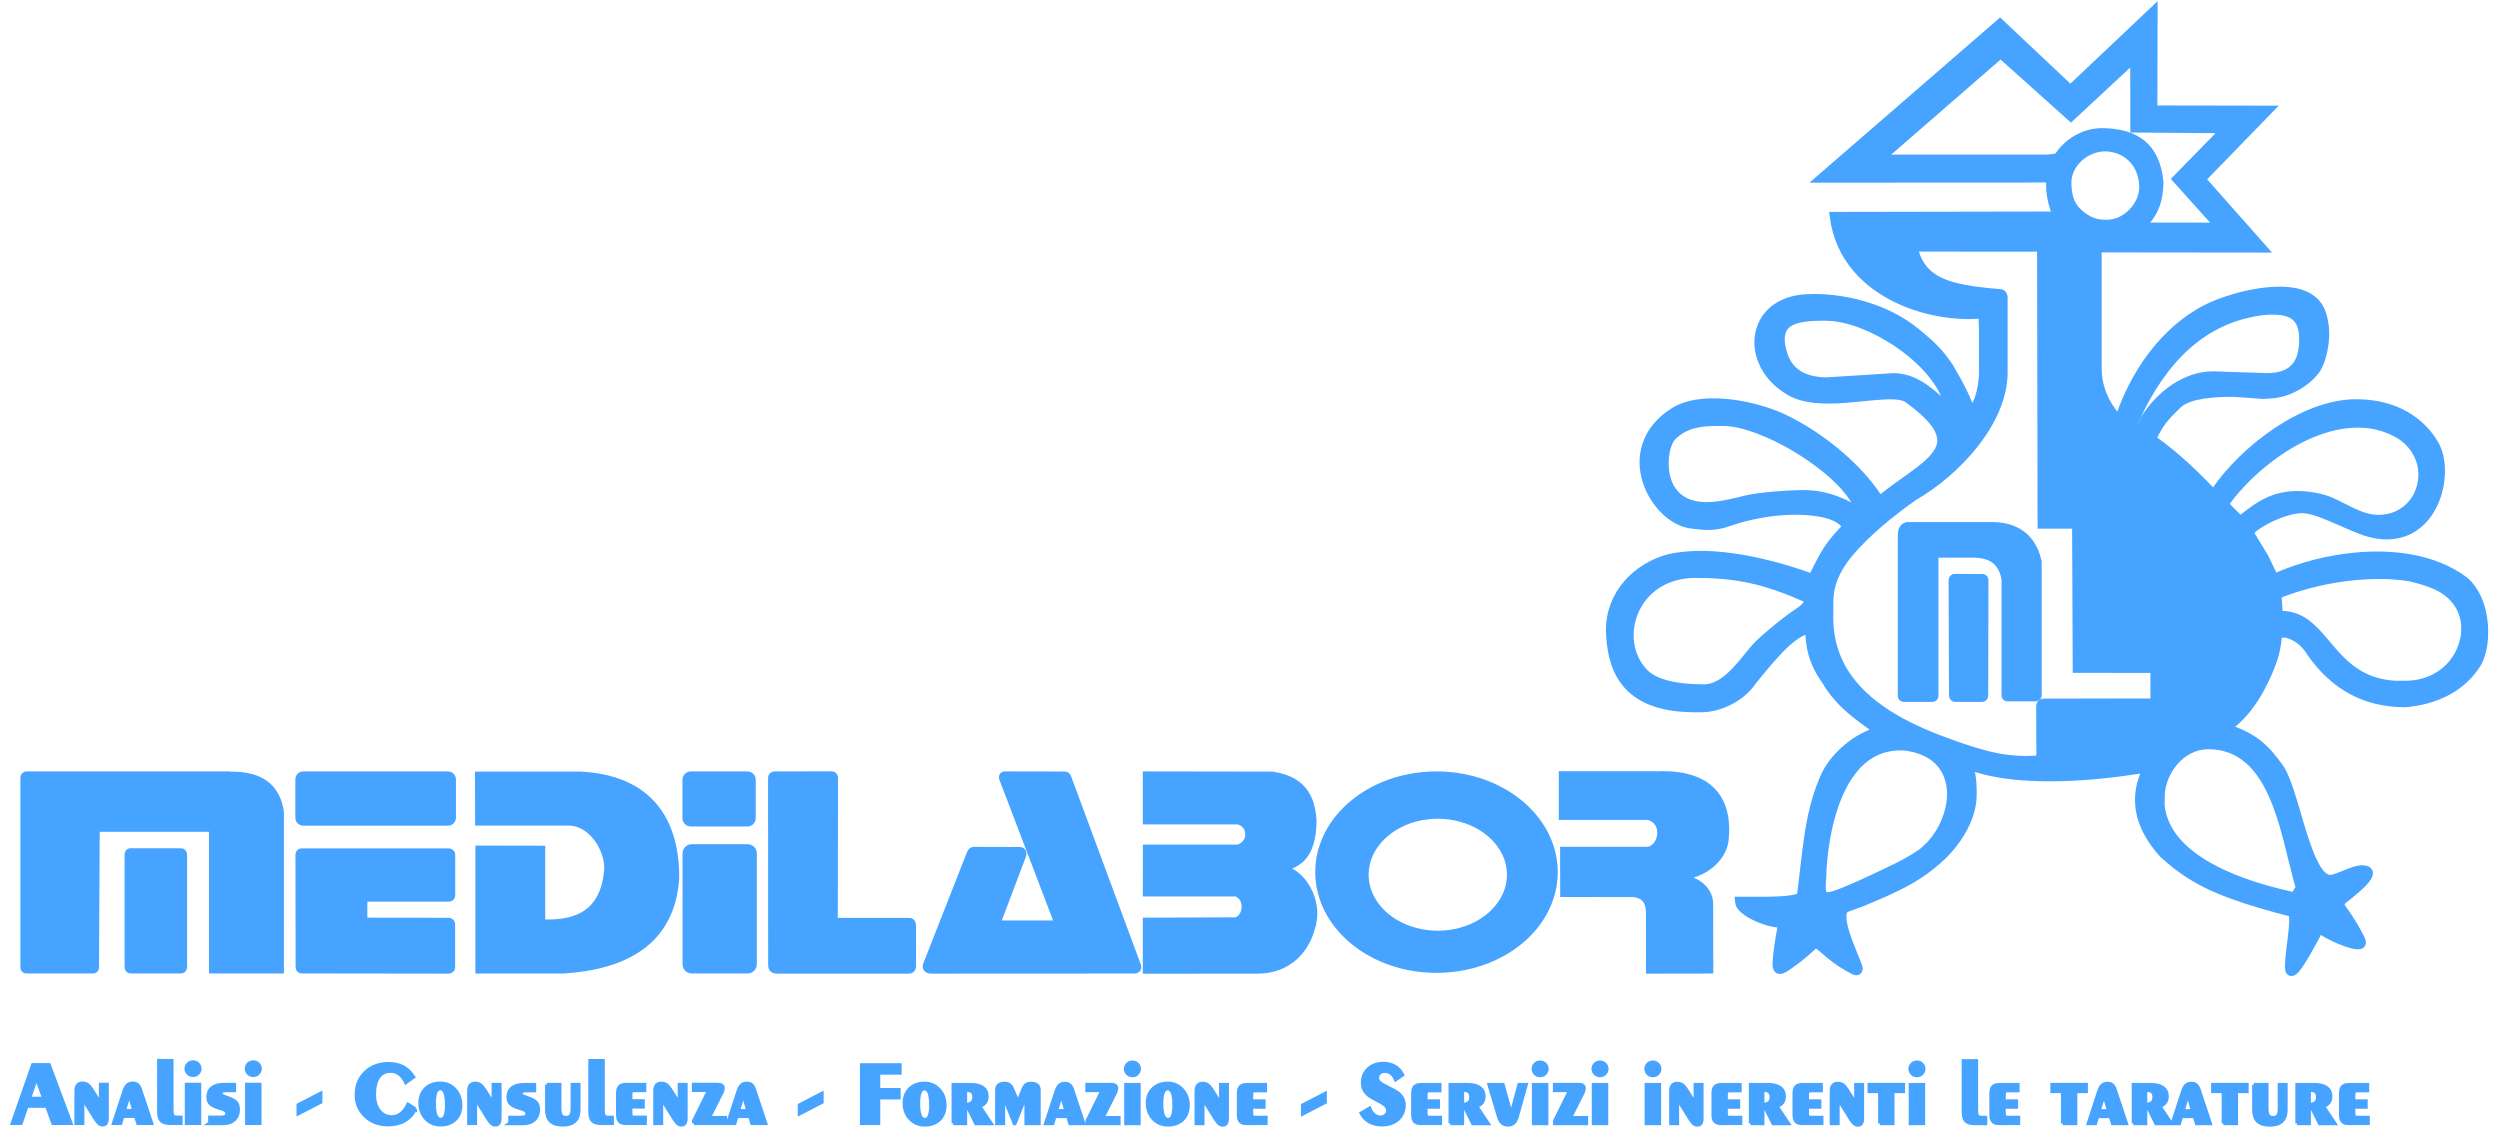<svg width="199" height="90" viewBox="0 0 199 90" fill="none" xmlns="http://www.w3.org/2000/svg">
<path fill-rule="evenodd" clip-rule="evenodd" d="M29.097 71.62C29.097 72.141 29.097 72.663 29.097 73.192C31.24 73.192 33.383 73.2 35.534 73.2C35.691 73.2 35.857 73.185 35.983 73.311C36.109 73.438 36.085 73.604 36.085 73.762C36.085 74.773 36.085 75.777 36.085 76.789C36.085 76.955 36.109 77.121 35.983 77.248C35.857 77.374 35.691 77.358 35.526 77.358C31.744 77.35 27.954 77.35 24.173 77.343C24.031 77.343 23.897 77.358 23.787 77.256C23.669 77.145 23.676 77.01 23.676 76.868C23.669 73.975 23.669 71.082 23.661 68.189C23.661 68.039 23.645 67.896 23.763 67.778C23.881 67.659 24.023 67.675 24.173 67.675C27.939 67.675 31.705 67.675 35.471 67.675C35.502 67.675 35.534 67.675 35.558 67.675C35.715 67.675 35.865 67.659 35.991 67.786C36.109 67.912 36.093 68.062 36.093 68.22V71.058C36.093 71.216 36.117 71.382 35.999 71.509C35.881 71.643 35.715 71.627 35.55 71.627C33.399 71.627 31.248 71.627 29.097 71.627V71.62Z" fill="#46A3FF" stroke="#46A3FF" stroke-width="0.288"/>
<path fill-rule="evenodd" clip-rule="evenodd" d="M23.944 68.181C23.952 71.074 23.952 73.967 23.96 76.86C23.96 77.09 23.952 77.058 24.181 77.058C27.962 77.066 31.752 77.066 35.534 77.074C35.849 77.074 35.81 77.098 35.81 76.789C35.81 75.778 35.81 74.774 35.81 73.762C35.81 73.461 35.841 73.485 35.542 73.485C33.391 73.485 31.248 73.477 29.097 73.477C28.813 73.477 28.821 73.517 28.821 73.24C28.821 72.679 28.821 72.118 28.821 71.548C28.821 71.296 28.821 71.343 29.066 71.343C31.224 71.343 33.391 71.343 35.55 71.343C35.857 71.343 35.81 71.351 35.81 71.05V68.213C35.81 67.928 35.841 67.952 35.558 67.952C35.526 67.952 35.495 67.952 35.471 67.952C31.705 67.952 27.939 67.952 24.173 67.952C23.921 67.952 23.936 67.928 23.936 68.181H23.944Z" fill="#46A3FF" stroke="#46A3FF" stroke-width="0.288"/>
<path fill-rule="evenodd" clip-rule="evenodd" d="M43.247 73.327C44.532 73.382 45.958 73.208 46.942 72.323C47.738 71.612 48.077 70.592 48.203 69.556V69.549V69.541C48.345 68.726 48.069 67.802 47.644 67.114C47.124 66.26 46.273 65.564 45.233 65.572H37.961L37.953 61.565H38.236C40.892 61.565 43.547 61.565 46.202 61.565H46.21H46.218C51.323 61.818 53.939 64.774 53.923 69.888V69.896V69.904C53.569 75.185 49.621 77.058 44.799 77.35H44.791H37.984V67.454H38.268C39.836 67.454 41.404 67.462 42.971 67.462H43.255V67.746C43.255 69.604 43.255 71.462 43.255 73.319L43.247 73.327Z" fill="#46A3FF" stroke="#46A3FF" stroke-width="0.288"/>
<path fill-rule="evenodd" clip-rule="evenodd" d="M38.268 67.738C39.836 67.738 41.404 67.746 42.971 67.746C42.971 69.691 42.971 71.643 42.971 73.588C46.194 73.809 48.124 72.576 48.487 69.588C48.786 67.817 47.352 65.28 45.241 65.28H38.252L38.244 61.834C40.899 61.834 43.554 61.834 46.21 61.834C50.787 62.063 53.663 64.529 53.647 69.88C53.348 74.323 50.393 76.718 44.784 77.066H38.268V67.73V67.738Z" fill="#46A3FF" stroke="#46A3FF" stroke-width="0.288"/>
<path fill-rule="evenodd" clip-rule="evenodd" d="M66.545 73.208C66.561 73.208 66.569 73.208 66.584 73.208C68.412 73.208 70.248 73.208 72.076 73.208C72.265 73.208 72.478 73.169 72.627 73.295C72.785 73.43 72.769 73.643 72.769 73.833C72.769 74.789 72.769 75.746 72.769 76.702C72.769 76.892 72.793 77.113 72.635 77.256C72.486 77.39 72.257 77.358 72.068 77.358C68.672 77.358 65.276 77.358 61.889 77.358C61.723 77.358 61.566 77.343 61.439 77.224C61.321 77.113 61.29 76.971 61.29 76.813C61.29 71.896 61.29 66.987 61.282 62.071C61.282 61.92 61.266 61.77 61.392 61.652C61.51 61.533 61.66 61.549 61.81 61.549C63.212 61.549 64.615 61.541 66.017 61.541C66.167 61.541 66.316 61.517 66.442 61.628C66.569 61.739 66.561 61.897 66.561 62.047C66.561 65.754 66.553 69.462 66.545 73.169C66.545 73.177 66.545 73.193 66.545 73.201V73.208Z" fill="#46A3FF" stroke="#46A3FF" stroke-width="0.288"/>
<path fill-rule="evenodd" clip-rule="evenodd" d="M61.558 62.071C61.558 67.011 61.558 71.873 61.566 76.813C61.566 77.042 61.66 77.074 61.889 77.074C65.316 77.074 68.641 77.074 72.068 77.074C72.501 77.074 72.485 77.137 72.485 76.702C72.485 75.746 72.485 74.789 72.485 73.833C72.485 73.414 72.485 73.493 72.068 73.493C70.24 73.493 68.404 73.493 66.576 73.493C66.23 73.493 66.261 73.532 66.261 73.177C66.269 69.469 66.269 65.762 66.277 62.055C66.277 61.786 66.285 61.825 66.017 61.825C64.615 61.825 63.212 61.833 61.81 61.833C61.542 61.841 61.566 61.81 61.566 62.071H61.558Z" fill="#46A3FF" stroke="#46A3FF" stroke-width="0.288"/>
<path fill-rule="evenodd" clip-rule="evenodd" d="M79.537 73.414H79.545C80.987 73.414 82.421 73.414 83.862 73.414C83.918 73.414 83.981 73.414 84.036 73.414C82.61 69.667 81.176 65.928 79.75 62.181C79.687 62.015 79.6 61.849 79.718 61.683C79.836 61.517 80.025 61.549 80.199 61.549C81.656 61.549 83.114 61.557 84.572 61.557C84.706 61.557 84.832 61.541 84.95 61.612C85.076 61.691 85.115 61.81 85.162 61.944C86.975 66.837 88.787 71.73 90.599 76.623C90.67 76.805 90.764 77.01 90.638 77.192C90.496 77.39 90.221 77.35 90.008 77.35C84.769 77.35 79.521 77.358 74.282 77.358C74.061 77.358 73.77 77.358 73.644 77.137C73.557 76.995 73.588 76.844 73.644 76.694C73.691 76.56 73.754 76.433 73.801 76.299C74.896 73.517 75.984 70.742 77.079 67.96C77.134 67.817 77.197 67.675 77.347 67.596C77.481 67.525 77.638 67.556 77.78 67.556C78.804 67.556 79.821 67.556 80.845 67.564C81.058 67.564 81.318 67.517 81.475 67.699C81.601 67.849 81.57 68.031 81.507 68.197C80.853 69.92 80.207 71.643 79.553 73.366C79.545 73.382 79.545 73.398 79.537 73.406V73.414Z" fill="#46A3FF" stroke="#46A3FF" stroke-width="0.288"/>
<path fill-rule="evenodd" clip-rule="evenodd" d="M80.853 67.841C79.829 67.841 78.812 67.841 77.788 67.833C77.481 67.833 77.457 67.778 77.347 68.062C76.251 70.845 75.164 73.62 74.069 76.402C73.841 76.979 73.715 77.074 74.29 77.074C79.529 77.074 84.776 77.066 90.016 77.066C90.465 77.066 90.496 77.098 90.347 76.718C88.534 71.825 86.722 66.932 84.902 62.039C84.816 61.802 84.824 61.834 84.572 61.834C83.114 61.834 81.656 61.826 80.191 61.826C79.884 61.826 79.891 61.778 80.002 62.071C81.436 65.817 82.862 69.572 84.296 73.319C84.311 73.359 84.327 73.39 84.335 73.43C84.453 73.746 84.438 73.691 84.107 73.691C84.02 73.691 83.933 73.691 83.855 73.691C82.413 73.691 80.979 73.691 79.537 73.691C79.049 73.691 79.112 73.722 79.285 73.264C79.939 71.541 80.585 69.817 81.239 68.094C81.349 67.778 81.207 67.841 80.845 67.841H80.853Z" fill="#46A3FF" stroke="#46A3FF" stroke-width="0.288"/>
<path fill-rule="evenodd" clip-rule="evenodd" d="M104.647 73.359C104.237 75.722 102.559 77.35 100.132 77.358C97.217 77.358 94.31 77.366 91.395 77.366H91.111V73.192L98.383 73.161C99.147 72.876 99.202 71.525 98.383 71.216C96.051 71.216 93.727 71.216 91.395 71.216H91.111L91.119 67.375H98.549C98.808 67.28 99.029 67.114 99.155 66.869C99.273 66.647 99.297 66.386 99.234 66.141C99.139 65.794 98.871 65.564 98.525 65.478C96.145 65.478 93.766 65.478 91.395 65.478H91.111V61.549L101.275 61.565H101.298C101.976 61.675 102.653 61.865 103.228 62.268C104.268 62.995 104.599 64.173 104.655 65.383V65.391V65.398C104.623 67.035 104.198 68.695 102.456 69.098C102.772 69.232 103.071 69.414 103.331 69.635C103.772 70.015 104.119 70.505 104.355 71.042C104.67 71.762 104.796 72.592 104.655 73.374L104.647 73.359Z" fill="#46A3FF" stroke="#46A3FF" stroke-width="0.288"/>
<path fill-rule="evenodd" clip-rule="evenodd" d="M91.394 73.469V77.082C94.31 77.082 97.217 77.074 100.132 77.074C102.33 77.066 103.969 75.643 104.371 73.303C104.647 71.762 103.819 69.912 102.283 69.311C102.118 69.272 101.96 68.956 102.236 68.829C103.741 68.56 104.332 67.303 104.363 65.367C104.253 62.845 102.921 62.086 101.251 61.818L91.394 61.802V65.169C93.947 65.169 96.004 65.169 98.556 65.169C99.833 65.438 99.912 67.216 98.596 67.628H91.402L91.394 70.908C93.742 70.908 96.082 70.908 98.43 70.908C99.581 71.287 99.486 73.082 98.43 73.422L91.394 73.453V73.469Z" fill="#46A3FF" stroke="#46A3FF" stroke-width="0.288"/>
<path fill-rule="evenodd" clip-rule="evenodd" d="M156.954 32.428C157.23 32.064 157.395 31.526 157.482 31.155C157.592 30.673 157.671 30.127 157.671 29.629V26.294L157.639 25.329L157.537 25.226C156.521 25.298 155.473 25.234 154.472 25.06C153.345 24.871 152.227 24.539 151.179 24.064C148.342 22.776 146.231 20.515 145.805 17.33L145.766 17.013L163.454 16.982C163.162 16.183 162.973 15.345 163.021 14.492C163.021 14.468 163.021 14.428 163.021 14.397C162.847 14.365 162.375 14.381 162.256 14.381C161.39 14.389 160.523 14.397 159.648 14.389L144.419 14.397L159.207 1.583L164.801 6.856L171.601 0.429L171.585 8.539L181.047 8.555L175.493 14.27L180.535 19.962L167.149 19.946V21.069V29.282C167.149 30.728 167.669 31.985 168.591 33.044C169.284 31.052 170.308 29.155 171.672 27.55C172.893 26.104 174.421 24.855 176.17 24.12C176.69 23.89 177.258 23.709 177.801 23.543C178.502 23.337 179.219 23.179 179.944 23.076C181.323 22.879 183.261 22.823 184.348 23.859C184.561 24.064 184.735 24.302 184.861 24.562C185.255 25.44 185.325 26.444 185.207 27.384C185.128 28.017 184.924 28.87 184.585 29.416V29.424V29.432C183.734 30.665 182.072 31.574 180.567 31.582L180.133 31.613L177.904 31.448H177.502C176.415 31.448 174.272 31.542 173.468 32.341C173.184 32.625 172.893 32.902 172.625 33.194C172.152 33.716 171.829 34.254 171.538 34.878C172.436 35.526 173.287 36.222 174.106 36.973C174.823 37.629 175.508 38.317 176.178 39.012V39.02C178.51 35.59 183.34 31.922 187.539 31.922C188.958 31.922 190.36 32.206 191.597 32.926C192.566 33.487 193.37 34.277 193.937 35.242C194.685 36.507 194.575 38.356 194.087 39.692C193.819 40.419 193.417 41.099 192.865 41.637C191.684 42.791 190.147 43.012 188.587 42.601C188.201 42.498 187.815 42.348 187.445 42.198C187.035 42.032 186.633 41.85 186.232 41.676C185.735 41.455 185.239 41.242 184.727 41.052C184.333 40.91 183.884 40.759 183.466 40.712C182.757 40.633 181.693 40.996 181.047 41.281C180.472 41.534 179.739 41.929 179.267 42.396L180.433 44.316L181.118 45.763C183.088 44.901 185.278 44.34 187.405 44.135C190.423 43.842 193.787 44.214 196.285 46.079L196.293 46.087L196.301 46.095C197.191 46.846 197.656 48.04 197.829 49.162C198.026 50.395 197.932 52.15 197.152 53.186C195.844 55.075 193.677 55.976 191.447 56.15H191.439H191.432C188.193 56.15 185.719 54.751 183.852 52.134L183.844 52.126V52.118C183.379 51.375 182.836 50.854 181.969 50.617C181.859 50.609 181.607 50.601 181.552 50.64C181.528 50.656 181.504 50.719 181.488 50.759C181.418 51.423 181.307 52.047 181.079 52.68C180.393 54.553 179.282 56.656 177.636 57.889C179.511 58.569 180.464 59.367 181.693 61.138L181.701 61.146V61.154C182.024 61.699 182.261 62.387 182.465 62.987C182.718 63.762 182.946 64.553 183.175 65.343C183.34 65.912 183.513 66.481 183.71 67.043C183.876 67.533 184.065 68.031 184.285 68.497C184.482 68.908 184.939 69.786 185.483 69.786C185.633 69.786 185.853 69.714 185.995 69.659C186.247 69.572 186.492 69.462 186.736 69.367C187.232 69.169 188.012 68.853 188.516 69.122L188.532 69.129L188.548 69.137C188.611 69.185 188.658 69.24 188.698 69.311C188.839 69.604 188.611 69.936 188.43 70.157C188.201 70.434 187.925 70.695 187.658 70.924C187.303 71.24 186.925 71.532 186.555 71.825C186.476 71.936 186.468 72.031 186.539 72.149C186.791 72.489 187.027 72.837 187.248 73.192C187.453 73.517 187.658 73.849 187.839 74.189C187.957 74.402 188.115 74.694 188.178 74.932V74.939V74.947C188.193 75.034 188.185 75.121 188.146 75.2C188.028 75.438 187.721 75.438 187.492 75.406C187.216 75.366 186.925 75.279 186.665 75.184C185.987 74.947 185.294 74.608 184.679 74.22C184.585 74.402 184.49 74.592 184.396 74.773C184.207 75.129 184.01 75.485 183.805 75.841C183.584 76.228 183.348 76.623 183.088 76.987C182.922 77.216 182.615 77.659 182.276 77.524C182.158 77.477 182.087 77.382 182.056 77.263V77.256V77.24C182.001 76.947 182.032 76.552 182.064 76.252C182.103 75.817 182.158 75.374 182.213 74.939C182.268 74.473 182.332 73.991 182.355 73.517C182.363 73.398 182.379 72.963 182.324 72.813C180.764 72.402 179.18 71.967 177.659 71.414C176.43 70.971 175.256 70.442 174.161 69.738C173.421 69.264 172.735 68.718 172.081 68.118L172.073 68.11L172.065 68.102C171.049 66.987 170.245 65.651 170.112 64.126C170.025 63.169 170.214 62.244 170.6 61.391C168.425 61.746 166.204 61.984 164.013 62.039C162.666 62.071 161.303 62.039 159.964 61.873C158.971 61.754 157.947 61.557 156.993 61.225C157.025 61.335 157.056 61.446 157.08 61.565C157.182 62.063 157.198 62.592 157.198 63.106C157.198 63.154 157.198 63.201 157.198 63.24C157.214 65.106 156.024 67.027 154.716 68.276C153.873 69.082 152.952 69.746 151.935 70.315C150.769 70.963 149.524 71.469 148.295 71.991C148.216 72.031 148.098 72.07 148.019 72.094C147.854 72.157 147.681 72.22 147.515 72.276C147.365 72.331 147.208 72.386 147.058 72.442C147.019 72.457 146.987 72.473 146.956 72.505C146.79 72.671 146.83 73.09 146.853 73.295C146.916 73.778 147.082 74.283 147.247 74.742C147.405 75.177 147.578 75.603 147.752 76.038C147.822 76.212 147.893 76.386 147.964 76.56C148.012 76.686 148.067 76.821 148.106 76.947C148.216 77.35 147.901 77.619 147.515 77.422C146.79 77.058 146.136 76.631 145.506 76.109C145.317 75.951 145.128 75.785 144.939 75.619C144.821 75.516 144.679 75.406 144.545 75.335C144.537 75.335 144.529 75.327 144.521 75.327C144.025 75.809 143.481 76.267 142.93 76.678C142.812 76.766 142.693 76.852 142.567 76.939C142.402 77.05 142.228 77.177 142.055 77.271C141.89 77.366 141.693 77.43 141.504 77.343C141.267 77.224 141.236 76.939 141.236 76.702V76.694V76.686C141.252 76.275 141.307 75.841 141.362 75.43C141.441 74.845 141.535 74.268 141.653 73.691H141.645H141.638C141.118 73.683 140.487 73.477 140.007 73.287C139.463 73.066 138.336 72.513 138.265 71.841L138.234 71.525H140.07C140.605 71.525 141.133 71.525 141.669 71.493C141.968 71.477 142.851 71.414 143.182 71.248C143.607 68.157 143.725 64.845 144.986 61.952C145.632 60.3 147.389 58.711 149.138 58.118C149.004 58.023 148.862 57.928 148.728 57.834C148.319 57.549 147.925 57.257 147.539 56.94C146.633 56.205 145.782 55.336 145.199 54.308C144.844 53.794 144.545 53.32 144.316 52.735C144.009 51.968 143.875 51.162 143.844 50.34C143.032 50.545 142.032 51.549 141.551 52.071C141.173 52.474 140.818 52.893 140.464 53.32C140.188 53.652 139.92 53.992 139.644 54.316C138.793 55.628 136.973 56.553 135.421 56.553C135.193 56.553 134.956 56.553 134.728 56.553H134.72C132.648 56.521 130.41 56.063 129.118 54.276C128.259 53.091 128.007 51.573 127.976 50.134C127.976 47.225 130.135 44.949 132.853 44.245H132.861H132.868C134.137 43.969 135.484 43.945 136.776 44.056C138.202 44.174 139.628 44.443 141.007 44.799C142.079 45.075 143.135 45.399 144.167 45.779C144.324 45.478 144.474 45.178 144.624 44.87C144.876 44.38 145.136 43.905 145.451 43.455C145.837 42.901 146.278 42.404 146.751 41.921C146.121 40.941 143.899 40.83 142.914 40.83C141.567 40.83 140.235 41.028 138.927 41.352C138.604 41.431 138.297 41.526 137.982 41.629C137.73 41.716 137.485 41.803 137.225 41.874C136.375 42.111 135.579 42.056 134.712 41.937C133.853 41.866 133.05 41.392 132.435 40.807C131.742 40.151 131.206 39.289 130.915 38.388C130.599 37.423 130.552 36.38 130.867 35.4C131.238 34.238 132.041 33.337 133.05 32.681C135.327 31.147 139.565 32.009 141.913 33.06C143.631 33.874 145.254 34.949 146.68 36.198C147.783 37.163 148.855 38.301 149.658 39.542C150.131 39.155 150.619 38.799 151.116 38.443C151.636 38.072 152.156 37.708 152.66 37.321C153.275 36.846 154.181 36.111 154.33 35.297C154.417 34.791 154.212 34.317 153.928 33.906C153.408 33.163 152.558 32.475 151.833 31.945L151.825 31.938L151.817 31.93C151.399 31.59 150.399 31.629 149.895 31.661C149.39 31.685 148.886 31.74 148.382 31.787C147.822 31.843 147.271 31.898 146.712 31.938C145.278 32.032 143.497 32.04 142.244 31.234C141.307 30.665 140.527 29.843 140.109 28.815C139.747 27.93 139.676 26.934 139.999 26.033C140.251 25.321 140.716 24.736 141.338 24.317C142.079 23.811 142.969 23.598 143.859 23.558C145.672 23.472 147.61 23.804 149.312 24.428C150.47 24.855 151.588 25.456 152.55 26.23C153.306 26.847 154.062 27.479 154.677 28.238C154.905 28.523 155.118 28.823 155.323 29.123L155.331 29.131V29.139C155.717 29.795 156.095 30.459 156.426 31.139C156.623 31.542 156.82 31.977 156.962 32.412L156.954 32.428ZM170.813 17.859L176.249 17.867L172.995 14.247L176.698 10.46L169.718 10.405L169.71 5.046L164.848 9.567L159.247 4.548L150.155 12.452H162.595C162.761 12.452 162.926 12.452 163.092 12.437C163.21 12.429 163.604 12.389 163.722 12.326C163.801 12.191 163.911 12.049 164.013 11.931C164.218 11.686 164.447 11.464 164.699 11.267C165.455 10.682 166.338 10.358 167.299 10.342H167.307C170.127 10.366 171.782 11.583 172.065 14.46V14.476V14.492C172.058 15.836 171.719 16.982 170.813 17.859ZM170.427 14.911C170.411 14.073 170.159 13.267 169.536 12.682C169.032 12.199 168.347 11.931 167.653 11.907C166.212 11.86 164.738 13.045 164.738 14.555C164.754 15.504 164.919 16.255 165.66 16.887C166.235 17.377 166.81 17.638 167.582 17.638H167.59H167.598C168.355 17.669 169.072 17.33 169.592 16.792C170.072 16.302 170.427 15.614 170.427 14.911ZM162.241 60.284L162.225 56.253C162.225 55.96 162.39 55.763 162.69 55.755L171.317 55.739V53.423L165.132 53.415L165.085 42.245V42.119V42.103C165.085 42.072 165.093 41.977 165.077 41.953C165.061 41.937 165.006 41.937 164.982 41.937C164.951 41.937 164.919 41.937 164.888 41.937H162.335L162.296 20.373L162.288 19.914C162.233 19.899 162.154 19.899 162.122 19.891C161.981 19.891 161.878 19.891 161.721 19.891H161.713L152.542 19.883C152.715 20.476 152.983 21.037 153.424 21.488C154.007 22.096 154.795 22.42 155.591 22.634C156.127 22.776 156.678 22.871 157.222 22.95C157.892 23.045 158.577 23.108 159.247 23.163H159.278L159.31 23.171C159.412 23.203 159.499 23.258 159.562 23.353C159.696 23.535 159.664 23.764 159.664 23.977V29.629C159.664 33.716 155.78 37.748 152.455 39.668C151.722 40.174 151.013 40.712 150.32 41.273C149.627 41.842 148.949 42.443 148.311 43.083C146.956 44.443 145.79 45.921 145.79 47.929C145.79 48.206 145.79 48.482 145.79 48.767V48.775V48.783C145.758 49.715 145.853 50.648 146.121 51.549C146.365 52.364 146.735 53.122 147.224 53.81C149.052 56.411 152.353 57.944 155.268 58.988C156.442 59.407 157.639 59.818 158.868 60.071C159.995 60.3 161.09 60.371 162.225 60.276L162.241 60.284ZM170.214 34.032C170.261 33.938 170.301 33.835 170.34 33.74C170.387 33.629 170.442 33.519 170.49 33.408C170.529 33.329 170.568 33.234 170.616 33.163C171.805 31.305 173.885 29.701 176.17 29.701L180.401 29.843C182.371 29.843 183.159 28.934 183.159 26.989C183.159 25.448 182.442 24.902 180.945 24.902H180.543C175.461 25.353 172.302 28.823 170.23 33.25C170.127 33.463 170.033 33.684 169.946 33.906C170.033 33.945 170.112 33.993 170.198 34.032H170.214ZM145.53 25.384C145.412 25.384 145.301 25.384 145.191 25.384C144.364 25.392 142.867 25.384 142.252 26.033C141.756 26.554 141.913 27.432 142.095 28.048C142.559 29.645 143.844 30.159 145.38 30.183L150.635 29.851H150.643C152.368 29.811 153.629 30.918 154.827 32.017C154.614 31.258 154.165 30.538 153.692 29.946C152.888 28.934 151.833 28.048 150.753 27.337C149.288 26.381 147.295 25.456 145.522 25.392L145.53 25.384ZM147.704 40.348C147.413 39.653 146.806 38.949 146.349 38.483C145.364 37.487 144.159 36.609 142.969 35.882C141.984 35.281 140.928 34.752 139.841 34.349C139.014 34.04 138.021 33.756 137.131 33.764H136.579C135.342 33.764 134.153 33.953 133.247 34.87C132.995 35.123 132.845 35.605 132.774 35.945C132.664 36.475 132.656 37.052 132.735 37.582C132.79 37.953 132.9 38.317 133.065 38.649C134.263 40.822 137.013 40.064 138.927 39.589C139.258 39.51 139.605 39.455 139.944 39.408C140.353 39.352 140.771 39.313 141.181 39.273C141.929 39.21 142.693 39.163 143.442 39.155C143.749 39.155 144.056 39.163 144.356 39.194C145.577 39.321 146.656 39.755 147.704 40.332V40.348ZM178.337 41.162C179.085 40.57 179.818 40 180.716 39.637C182.001 39.115 183.324 39.139 184.656 39.439C184.774 39.463 184.884 39.495 184.995 39.526C186.515 39.985 187.823 41.194 189.478 41.123C190.644 41.075 191.652 40.49 192.219 39.463C192.621 38.728 192.747 37.858 192.566 37.036C192.361 36.103 191.786 35.344 191.006 34.815C190.258 34.356 189.446 34.072 188.579 33.953C187.366 33.795 186.129 33.977 184.979 34.349C183.734 34.752 182.544 35.376 181.465 36.119C179.913 37.178 178.416 38.578 177.297 40.119L178.337 41.17V41.162ZM143.781 47.818C142.339 47.178 140.873 46.617 139.329 46.277C137.887 45.961 136.445 45.858 134.972 45.858C133.349 45.858 131.821 46.451 130.828 47.771C130.016 48.854 129.693 50.292 130.016 51.612C130.182 52.276 130.505 52.885 130.97 53.383C131.994 54.474 134.255 54.616 135.658 54.616C135.784 54.616 135.918 54.6 136.044 54.577C136.832 54.419 137.533 53.802 138.068 53.233C138.415 52.861 138.738 52.474 139.053 52.079C139.321 51.755 139.597 51.399 139.904 51.107C140.227 50.798 140.566 50.506 140.905 50.221C141.291 49.897 141.677 49.573 142.079 49.273C142.394 49.028 142.725 48.783 143.064 48.569L143.072 48.561L143.079 48.553C143.221 48.474 143.355 48.364 143.473 48.253C143.56 48.166 143.647 48.071 143.71 47.961C143.725 47.937 143.765 47.858 143.765 47.818H143.781ZM191.802 46.127C190.919 45.984 190.013 45.929 189.115 45.945C188.17 45.961 187.216 46.04 186.279 46.182C184.656 46.427 183.009 46.854 181.473 47.455L181.559 48.775C182.15 48.767 182.71 48.901 183.245 49.194C183.844 49.526 184.341 50.024 184.798 50.53C185.278 51.075 185.727 51.652 186.224 52.174C187.484 53.51 188.8 54.213 190.652 54.332H191.455C192.842 54.332 194.15 53.818 195.056 52.743C195.804 51.85 196.198 50.64 196.017 49.478C195.812 48.19 194.953 47.257 193.772 46.751C193.133 46.474 192.472 46.285 191.794 46.127H191.802ZM151.872 59.62C150.761 59.502 149.705 59.699 148.776 60.339C146.128 62.142 145.301 66.861 145.222 69.857V69.865V69.873C145.207 70.078 145.112 70.987 145.301 71.129C145.427 71.224 145.853 71.098 145.979 71.058C146.247 70.971 146.515 70.868 146.775 70.766C147.137 70.616 147.499 70.457 147.862 70.299C148.847 69.849 149.839 69.398 150.808 68.916C151.47 68.584 152.164 68.22 152.77 67.794C153.479 67.288 154.055 66.568 154.456 65.794C155.079 64.592 155.386 63.043 154.858 61.754C154.338 60.474 153.172 59.857 151.864 59.628L151.872 59.62ZM182.875 70.631C182.655 69.888 182.473 69.122 182.284 68.371C182.064 67.469 181.843 66.576 181.583 65.691C181.032 63.825 180.173 61.565 178.55 60.371C177.722 59.762 176.785 59.494 175.768 59.494C173.752 59.494 172.199 61.47 172.168 63.391C172.168 63.62 172.16 63.857 172.16 64.086C172.176 64.26 172.199 64.426 172.239 64.6C172.601 66.308 173.917 67.572 175.335 68.473C176.336 69.106 177.439 69.612 178.55 70.015C179.858 70.497 181.221 70.861 182.592 71.161C182.655 70.971 182.765 70.782 182.891 70.631H182.875Z" fill="#46A3FF" stroke="#46A3FF" stroke-width="0.288"/>
<path fill-rule="evenodd" clip-rule="evenodd" d="M175.768 59.209C181.323 59.217 181.961 66.711 183.198 70.703C183.119 70.774 182.828 71.114 182.796 71.493C175.895 70.046 172.192 67.43 171.876 64.102C171.876 63.865 171.884 63.628 171.884 63.391C171.924 61.328 173.578 59.217 175.768 59.217V59.209ZM147.988 70.544C145.183 71.762 144.758 71.92 144.947 69.841C145.049 66.173 146.325 58.719 151.919 59.336C156.962 60.213 155.867 65.92 152.944 68.015C151.904 68.758 150.312 69.485 147.996 70.552L147.988 70.544ZM191.857 45.842C192.424 45.976 193.157 46.174 193.882 46.49C198.215 48.356 196.458 54.616 191.455 54.616H190.644C185.121 54.253 185.113 48.759 181.299 49.067L181.181 47.265C184.341 45.992 188.485 45.297 191.849 45.85L191.857 45.842ZM143.229 48.791C142.481 49.273 141.11 50.364 140.117 51.304C139.108 52.269 137.619 54.893 135.673 54.893C133.633 54.893 131.734 54.585 130.781 53.573C128.252 50.877 129.953 45.573 134.98 45.573C138.455 45.573 140.684 46.135 143.93 47.573C144.364 47.858 143.655 48.561 143.229 48.798V48.791ZM178.321 41.534L176.935 40.135C179.802 36.048 186.334 31.606 191.164 34.57C194.268 36.657 193.039 41.257 189.501 41.4C187.626 41.479 186.271 40.08 184.608 39.708C181.386 38.981 179.858 40.317 178.329 41.534H178.321ZM148.153 40.925C146.215 39.755 144.939 39.439 143.442 39.439C142.378 39.439 140.046 39.597 138.99 39.858C137.107 40.325 134.121 41.17 132.813 38.775C132.104 37.376 132.38 35.329 133.042 34.657C134.019 33.677 135.279 33.471 136.579 33.471H137.131C140.724 33.447 147.862 38.08 148.145 40.917L148.153 40.925ZM155.252 32.76C153.826 31.479 152.534 30.072 150.659 30.119L145.396 30.451C143.749 30.436 142.339 29.859 141.827 28.12C140.952 25.116 143.332 25.1 145.538 25.1C149.351 25.226 155.087 29.297 155.252 32.76ZM180.417 30.119L176.186 29.977C173.988 29.977 172.002 31.542 170.868 33.305C170.765 33.471 170.442 34.23 170.348 34.396C170.096 34.277 169.891 34.159 169.599 34.024C169.678 33.843 169.915 33.297 169.993 33.115C172.223 28.349 175.54 25.045 180.543 24.602H180.961C182.71 24.602 183.458 25.353 183.458 26.965C183.458 29.108 182.505 30.104 180.409 30.104L180.417 30.119ZM145.53 48.775C145.53 48.498 145.53 48.221 145.53 47.937C145.53 45.866 146.696 44.332 148.13 42.894C149.367 41.653 150.887 40.435 152.321 39.447C155.52 37.605 159.404 33.661 159.404 29.653V24.001C159.404 23.74 159.444 23.527 159.239 23.472C154.89 23.132 152.841 22.491 152.187 19.63L161.721 19.638C161.776 19.638 162.091 19.63 162.138 19.638C162.351 19.646 162.579 19.693 162.579 19.883L162.587 20.397L162.627 41.676H164.896C164.927 41.676 164.959 41.676 164.998 41.676C165.266 41.676 165.408 41.819 165.376 42.151V42.261L165.424 53.146L171.498 53.154C171.608 53.154 171.608 53.138 171.608 53.249V55.921C171.608 56.039 171.616 56.031 171.498 56.031L162.698 56.047C162.572 56.047 162.501 56.102 162.508 56.261L162.532 60.553C159.798 60.83 157.71 60.166 155.197 59.272C150.233 57.494 145.325 54.68 145.53 48.791V48.775ZM167.59 17.915C166.621 17.915 165.983 17.519 165.487 17.1C164.833 16.547 164.494 15.867 164.462 14.555C164.462 12.84 166.125 11.575 167.669 11.622C169.15 11.67 170.687 12.737 170.718 14.903C170.718 16.373 169.308 17.978 167.59 17.907V17.915ZM159.27 4.168L164.864 9.188L170.009 4.397L170.017 10.128L177.376 10.184L173.389 14.255L176.887 18.152L170.6 18.144H170.009C171.285 17.298 171.774 16.081 171.79 14.492C171.53 11.867 170.104 10.65 167.299 10.626C165.156 10.674 164.068 12.271 163.95 12.492C163.84 12.69 163.06 12.745 162.595 12.737H149.406L159.262 4.176L159.27 4.168ZM159.215 1.963L145.191 14.112L159.664 14.104C163.367 14.144 163.312 13.915 163.312 14.5C163.257 15.425 163.493 16.341 163.872 17.266L146.097 17.298C146.869 23.076 153.282 25.305 157.647 24.942L157.931 25.211L157.97 26.294V29.637C157.97 30.61 157.671 32.444 156.836 32.949C156.599 31.953 155.938 30.72 155.11 29.305C154.393 28.254 153.913 27.724 152.384 26.475C150.036 24.57 146.601 23.724 143.883 23.859C139.376 24.056 138.88 28.87 142.402 31.013C145.112 32.736 150.612 30.586 152.014 31.724C157.545 35.748 153.235 36.941 149.619 39.977C148.216 37.7 145.356 35.005 141.811 33.329C139.534 32.309 135.39 31.463 133.215 32.934C128.716 35.874 131.813 41.439 134.752 41.676C136.989 41.977 137.155 41.518 138.864 41.099C140.18 40.775 141.512 40.57 142.914 40.57C144.167 40.57 146.562 40.728 147.098 41.992C145.317 43.739 145.049 44.759 144.301 46.135C140.621 44.791 136.193 43.81 132.924 44.53C130.481 45.17 128.259 47.249 128.259 50.15C128.346 53.723 129.796 56.213 134.728 56.292C134.956 56.292 135.193 56.292 135.421 56.292C136.887 56.292 138.62 55.407 139.416 54.166C140.345 53.075 142.575 50.047 144.119 50.047C144.127 52.292 144.892 53.391 145.435 54.182C146.601 56.253 148.902 57.581 149.776 58.252C147.925 58.64 145.924 60.339 145.246 62.078C144.001 64.948 143.883 68.347 143.45 71.43C142.961 71.849 140.834 71.825 140.07 71.825H138.541C138.612 72.513 140.653 73.406 141.638 73.422C141.748 73.422 141.992 73.406 141.953 73.596C141.669 74.963 141.519 76.22 141.512 76.702C141.519 77.327 141.772 77.145 142.41 76.71C143.174 76.188 143.922 75.516 144.332 75.121C144.45 75.003 144.521 75.011 144.671 75.09C145.238 75.39 145.813 76.244 147.641 77.169C147.862 77.279 147.87 77.121 147.838 77.018C147.602 76.188 145.758 72.608 146.972 72.173C147.405 72.023 148.138 71.754 148.185 71.73C150.659 70.687 152.597 69.912 154.527 68.07C155.788 66.869 156.946 65.019 156.93 63.24C156.93 63.193 156.93 63.146 156.93 63.098C156.93 61.786 156.757 61.248 156.513 60.735C160.484 62.395 167.055 61.715 171.12 61.019C170.135 62.75 169.804 65.201 172.286 67.912C174.862 70.307 177.455 71.224 182.473 72.552C183.017 72.734 182.19 76.299 182.355 77.177C182.536 77.825 184.317 74.402 184.506 74.007C184.577 73.778 184.664 73.849 184.703 73.872C186.2 74.853 188.028 75.398 187.941 75.011C187.823 74.584 186.933 73.114 186.334 72.315C186.208 72.118 186.184 71.896 186.381 71.635C186.862 71.264 188.902 69.707 188.43 69.374C187.752 69.019 186.216 70.07 185.515 70.07C183.608 70.07 182.749 63.422 181.488 61.304C180.212 59.454 179.267 58.695 177.037 57.976C178.936 56.83 180.149 54.482 180.842 52.585C181.071 51.968 181.173 51.367 181.244 50.703C181.37 50.324 181.559 50.324 182.048 50.348C183.08 50.617 183.663 51.249 184.12 51.976C185.916 54.49 188.296 55.873 191.471 55.873C193.07 55.755 195.497 55.162 196.97 53.028C198.058 51.581 197.979 47.85 196.167 46.316C192.101 43.281 185.396 44.15 181.032 46.142L180.244 44.467L178.975 42.38C179.865 41.344 182.347 40.317 183.561 40.451C184.955 40.601 187.169 41.921 188.721 42.348C193.63 43.629 195.158 37.779 193.756 35.4C192.771 33.732 190.817 32.222 187.602 32.222C183.387 32.222 178.471 36.056 176.281 39.487L176.036 39.226C174.524 37.653 173.066 36.269 171.238 34.989C171.908 33.495 172.467 33.013 173.326 32.159C174.201 31.289 176.352 31.179 177.557 31.179H177.975L180.188 31.345L180.606 31.313C182.111 31.313 183.663 30.372 184.404 29.29C184.845 28.578 185.436 26.412 184.664 24.697C183.45 22.151 178.187 23.574 176.336 24.381C173.224 25.693 170.261 28.95 168.764 33.59C167.59 32.396 166.928 30.957 166.928 29.29V21.076V19.669L179.968 19.685L175.17 14.262L180.441 8.832L171.356 8.816L171.372 1.077L164.848 7.235L159.247 1.955L159.215 1.963Z" fill="#46A3FF" stroke="#46A3FF" stroke-width="0.288"/>
<path fill-rule="evenodd" clip-rule="evenodd" d="M159.436 45.968C159.365 45.66 159.255 45.344 159.073 45.083C158.648 44.459 157.947 44.285 157.238 44.245C156.3 44.245 155.362 44.245 154.425 44.245C154.37 44.245 154.228 44.245 154.188 44.285C154.165 44.309 154.157 44.364 154.157 44.395C154.157 48.016 154.157 51.628 154.157 55.241C154.157 55.383 154.173 55.51 154.07 55.62C153.96 55.739 153.826 55.731 153.692 55.731C153.022 55.731 152.345 55.731 151.675 55.731C151.525 55.731 151.392 55.731 151.289 55.612C151.187 55.494 151.21 55.367 151.21 55.225C151.21 51.028 151.21 46.83 151.21 42.625C151.21 42.214 151.313 41.811 151.77 41.708L151.801 41.7H151.833C154.141 41.7 156.45 41.7 158.758 41.7H158.766H158.774C160.704 41.787 161.933 42.767 162.367 44.664L162.375 44.696V44.727C162.375 48.214 162.375 51.707 162.375 55.193C162.375 55.328 162.398 55.446 162.296 55.565C162.193 55.684 162.059 55.684 161.925 55.684C161.248 55.684 160.57 55.684 159.893 55.684C159.767 55.684 159.656 55.691 159.562 55.589C159.459 55.486 159.467 55.383 159.467 55.257C159.467 52.158 159.467 49.059 159.467 45.961L159.436 45.968Z" fill="#46A3FF" stroke="#46A3FF" stroke-width="0.288"/>
<path fill-rule="evenodd" clip-rule="evenodd" d="M153.676 55.454C153.007 55.454 152.329 55.454 151.659 55.454C151.431 55.454 151.47 55.454 151.47 55.225C151.47 51.035 151.47 46.814 151.47 42.633C151.47 42.309 151.525 42.056 151.817 41.992C154.125 41.992 156.434 41.992 158.742 41.992C160.57 42.072 161.681 42.988 162.075 44.735C162.075 48.221 162.075 51.715 162.075 55.201C162.075 55.407 162.115 55.407 161.902 55.407C161.224 55.407 160.547 55.407 159.869 55.407C159.704 55.407 159.719 55.423 159.719 55.257C159.719 52.15 159.719 49.036 159.719 45.929C159.475 44.878 158.916 44.032 157.238 43.953C156.3 43.953 155.355 43.953 154.417 43.953C154.094 43.945 153.873 44.048 153.865 44.38C153.865 48 153.865 51.612 153.865 55.233C153.865 55.454 153.897 55.446 153.676 55.446V55.454Z" fill="#46A3FF" stroke="#46A3FF" stroke-width="0.288"/>
<path fill-rule="evenodd" clip-rule="evenodd" d="M157.442 55.731C156.899 55.731 156.347 55.731 155.804 55.731C155.654 55.731 155.504 55.747 155.386 55.628C155.268 55.51 155.292 55.359 155.284 55.209C155.284 55.185 155.284 55.162 155.284 55.138C155.268 52.205 155.26 49.281 155.252 46.348C155.252 46.19 155.236 46.04 155.362 45.921C155.488 45.802 155.638 45.826 155.788 45.826C156.402 45.826 157.009 45.834 157.624 45.834C157.773 45.834 157.907 45.81 158.025 45.921C158.144 46.032 158.136 46.174 158.136 46.324C158.128 49.241 158.128 52.158 158.12 55.075V55.17C158.12 55.336 158.136 55.517 157.994 55.644C157.852 55.762 157.679 55.731 157.513 55.731C157.49 55.731 157.466 55.731 157.442 55.731Z" fill="#46A3FF" stroke="#46A3FF" stroke-width="0.288"/>
<path fill-rule="evenodd" clip-rule="evenodd" d="M155.536 46.348C155.552 49.241 155.559 52.245 155.567 55.138C155.567 55.162 155.567 55.185 155.567 55.209C155.567 55.47 155.536 55.454 155.796 55.454C156.347 55.454 156.891 55.454 157.442 55.454C157.466 55.454 157.49 55.454 157.513 55.454C157.844 55.454 157.836 55.51 157.836 55.178V55.083C157.844 52.166 157.852 49.249 157.852 46.332C157.852 46.087 157.86 46.119 157.616 46.127C157.009 46.127 156.395 46.119 155.78 46.119C155.504 46.119 155.52 46.087 155.52 46.364L155.536 46.348Z" fill="#46A3FF" stroke="#46A3FF" stroke-width="0.288"/>
<path fill-rule="evenodd" clip-rule="evenodd" d="M131.702 61.549C133.333 61.454 135.256 61.66 136.438 62.924C137.446 64.007 137.604 65.533 137.446 66.948V66.956V66.964C137.218 68.474 135.705 69.62 134.247 69.833C135.287 70.07 136.193 70.797 136.225 71.936V71.944V71.952C136.225 73.659 136.233 75.367 136.233 77.066V77.351H135.949C134.452 77.351 132.955 77.359 131.45 77.359H131.167V77.074C131.167 75.54 131.159 74.007 131.159 72.473C131.088 71.746 130.804 71.375 130.056 71.264C128.244 71.264 126.432 71.256 124.619 71.256H124.336V70.971C124.336 69.928 124.336 68.885 124.328 67.833V67.549H124.612C126.802 67.549 128.992 67.549 131.182 67.549C131.348 67.517 131.505 67.438 131.632 67.319C131.884 67.098 132.025 66.75 132.057 66.418C132.112 65.802 131.797 65.288 131.19 65.122C128.961 65.122 126.739 65.122 124.509 65.122H124.225V64.837C124.225 63.833 124.225 62.822 124.225 61.818V61.533H124.509C126.904 61.533 129.299 61.533 131.695 61.533L131.702 61.549Z" fill="#46A3FF" stroke="#46A3FF" stroke-width="0.288"/>
<path fill-rule="evenodd" clip-rule="evenodd" d="M124.517 61.833C124.517 62.837 124.517 63.849 124.517 64.853C126.755 64.853 128.992 64.853 131.238 64.853C132.861 65.24 132.585 67.596 131.222 67.841C129.024 67.841 126.818 67.841 124.619 67.841C124.619 68.884 124.619 69.928 124.627 70.979C126.447 70.979 128.267 70.987 130.087 70.987C131.104 71.137 131.379 71.738 131.45 72.465C131.45 74.007 131.458 75.54 131.458 77.074C132.955 77.074 134.452 77.066 135.957 77.066C135.957 75.358 135.949 73.651 135.949 71.951C135.918 70.932 135.067 70.276 134.074 70.086C133.696 69.896 133.727 69.604 134.027 69.58C135.492 69.454 136.965 68.315 137.178 66.932C137.596 63.217 135.484 61.612 131.726 61.841C129.331 61.841 126.928 61.841 124.533 61.841L124.517 61.833Z" fill="#46A3FF" stroke="#46A3FF" stroke-width="0.288"/>
<path fill-rule="evenodd" clip-rule="evenodd" d="M10.55 67.667C11.779 67.667 13.001 67.667 14.23 67.667C14.379 67.667 14.521 67.643 14.639 67.762C14.758 67.88 14.75 68.023 14.75 68.173C14.75 71.058 14.75 73.943 14.75 76.829C14.75 76.979 14.758 77.137 14.639 77.248C14.513 77.366 14.371 77.342 14.214 77.342C12.985 77.342 11.756 77.342 10.527 77.342C10.385 77.342 10.259 77.35 10.149 77.232C10.046 77.113 10.062 76.995 10.062 76.852C10.062 73.943 10.062 71.034 10.062 68.126C10.062 67.983 10.062 67.857 10.172 67.746C10.29 67.643 10.409 67.659 10.542 67.659L10.55 67.667Z" fill="#46A3FF" stroke="#46A3FF" stroke-width="0.288"/>
<path fill-rule="evenodd" clip-rule="evenodd" d="M10.55 67.952C11.779 67.952 13.001 67.952 14.23 67.952C14.482 67.952 14.466 67.92 14.466 68.173C14.466 71.058 14.466 73.944 14.466 76.829C14.466 77.097 14.482 77.058 14.214 77.058C12.985 77.058 11.756 77.058 10.527 77.058C10.314 77.058 10.338 77.066 10.338 76.853C10.338 73.944 10.338 71.035 10.338 68.126C10.338 67.912 10.33 67.944 10.542 67.944L10.55 67.952Z" fill="#46A3FF" stroke="#46A3FF" stroke-width="0.288"/>
<path fill-rule="evenodd" clip-rule="evenodd" d="M18.193 61.572C19.382 61.533 20.698 61.723 21.557 62.624C22.085 63.177 22.353 63.889 22.455 64.632V64.647V64.663C22.455 68.726 22.455 72.789 22.455 76.844C22.455 76.916 22.455 76.987 22.455 77.058V77.343H22.172C22.101 77.343 22.03 77.343 21.959 77.343C20.383 77.343 18.799 77.343 17.224 77.343C17.169 77.343 17.113 77.343 17.066 77.343H16.782V77.058C16.782 77.003 16.782 76.947 16.782 76.892C16.782 73.311 16.782 69.722 16.782 66.141C16.782 66.126 16.782 66.094 16.782 66.07C16.735 66.07 16.68 66.07 16.625 66.07C13.686 66.07 10.747 66.07 7.808 66.07C7.801 66.07 7.793 66.07 7.793 66.07C7.777 69.675 7.753 73.287 7.738 76.892C7.738 77.018 7.745 77.129 7.651 77.24C7.548 77.35 7.43 77.343 7.304 77.343C5.602 77.343 3.901 77.343 2.191 77.343C2.073 77.343 1.97 77.35 1.868 77.256C1.765 77.161 1.765 77.05 1.765 76.924C1.765 71.975 1.765 67.019 1.765 62.071C1.765 61.92 1.75 61.762 1.876 61.644C2.002 61.525 2.144 61.549 2.301 61.549C7.596 61.549 12.89 61.549 18.185 61.549L18.193 61.572Z" fill="#46A3FF" stroke="#46A3FF" stroke-width="0.288"/>
<path fill-rule="evenodd" clip-rule="evenodd" d="M7.312 77.074C5.61 77.074 3.908 77.074 2.199 77.074C2.049 77.074 2.057 77.097 2.057 76.947C2.057 72.015 2.057 67.027 2.057 62.094C2.057 61.825 2.041 61.857 2.309 61.857C7.604 61.857 12.898 61.857 18.201 61.857C20.588 61.77 21.912 62.711 22.187 64.679C22.187 68.71 22.187 72.829 22.187 76.86C22.187 76.931 22.187 77.003 22.187 77.074C22.116 77.074 22.046 77.074 21.974 77.074C20.399 77.074 18.815 77.074 17.239 77.074C17.184 77.074 17.129 77.074 17.082 77.074C17.082 77.018 17.082 76.963 17.082 76.908C17.082 73.351 17.082 69.707 17.082 66.157C17.082 65.73 17.074 65.809 16.648 65.809C13.71 65.809 10.771 65.809 7.832 65.809C7.525 65.809 7.533 65.762 7.533 66.07C7.517 69.667 7.493 73.311 7.478 76.908C7.478 77.09 7.501 77.082 7.32 77.082L7.312 77.074Z" fill="#46A3FF" stroke="#46A3FF" stroke-width="0.288"/>
<path fill-rule="evenodd" clip-rule="evenodd" d="M24.141 61.549H35.66C35.928 61.549 36.148 61.77 36.148 62.039V65.09C36.148 65.359 35.928 65.58 35.66 65.58H24.141C23.873 65.58 23.653 65.359 23.653 65.09V62.039C23.653 61.77 23.873 61.549 24.141 61.549Z" fill="#46A3FF" stroke="#46A3FF" stroke-width="0.288"/>
<path fill-rule="evenodd" clip-rule="evenodd" d="M24.141 61.834H35.66C35.77 61.834 35.865 61.928 35.865 62.039V65.09C35.865 65.201 35.77 65.296 35.66 65.296H24.141C24.031 65.296 23.936 65.201 23.936 65.09V62.039C23.936 61.928 24.031 61.834 24.141 61.834Z" fill="#46A3FF" stroke="#46A3FF" stroke-width="0.288"/>
<path fill-rule="evenodd" clip-rule="evenodd" d="M54.987 61.549H59.493C59.785 61.549 60.013 61.786 60.013 62.071V65.122C60.013 65.414 59.777 65.644 59.493 65.644H54.987C54.695 65.644 54.467 65.406 54.467 65.122V62.071C54.467 61.778 54.703 61.549 54.987 61.549Z" fill="#46A3FF" stroke="#46A3FF" stroke-width="0.288"/>
<path fill-rule="evenodd" clip-rule="evenodd" d="M54.987 61.834H59.493C59.627 61.834 59.738 61.944 59.738 62.078V65.13C59.738 65.264 59.627 65.375 59.493 65.375H54.987C54.853 65.375 54.742 65.264 54.742 65.13V62.078C54.742 61.944 54.853 61.834 54.987 61.834Z" fill="#46A3FF" stroke="#46A3FF" stroke-width="0.288"/>
<path fill-rule="evenodd" clip-rule="evenodd" d="M55.066 67.343H59.509C59.832 67.343 60.1 67.604 60.1 67.936V76.75C60.1 77.074 59.84 77.343 59.509 77.343H55.066C54.742 77.343 54.474 77.082 54.474 76.75V67.936C54.474 67.612 54.734 67.343 55.066 67.343Z" fill="#46A3FF" stroke="#46A3FF" stroke-width="0.288"/>
<path fill-rule="evenodd" clip-rule="evenodd" d="M55.066 67.62H59.509C59.675 67.62 59.816 67.762 59.816 67.928V76.742C59.816 76.908 59.675 77.05 59.509 77.05H55.066C54.9 77.05 54.758 76.908 54.758 76.742V67.928C54.758 67.762 54.892 67.62 55.066 67.62Z" fill="#46A3FF" stroke="#46A3FF" stroke-width="0.288"/>
<path fill-rule="evenodd" clip-rule="evenodd" d="M114.345 61.549C116.37 61.549 118.395 62.078 120.113 63.161C121.641 64.134 122.902 65.541 123.493 67.272C123.729 67.968 123.855 68.687 123.855 69.422C123.855 70.157 123.737 70.876 123.493 71.572C122.902 73.303 121.641 74.718 120.113 75.683C118.395 76.766 116.362 77.295 114.345 77.295C112.321 77.295 110.296 76.766 108.578 75.683C107.05 74.71 105.789 73.303 105.198 71.572C104.962 70.876 104.836 70.157 104.836 69.422C104.836 68.687 104.954 67.96 105.198 67.272C105.789 65.541 107.05 64.126 108.578 63.161C110.296 62.078 112.328 61.549 114.345 61.549ZM114.448 65.027C113.235 65.027 112.013 65.343 110.989 65.991C110.099 66.56 109.35 67.382 109.004 68.394C108.87 68.79 108.799 69.209 108.799 69.627C108.799 70.046 108.87 70.465 109.004 70.861C109.35 71.872 110.091 72.695 110.989 73.264C112.021 73.912 113.235 74.228 114.448 74.228C115.661 74.228 116.882 73.912 117.907 73.264C118.805 72.695 119.545 71.872 119.892 70.861C120.026 70.465 120.097 70.046 120.097 69.627C120.097 69.209 120.026 68.79 119.892 68.394C119.545 67.382 118.805 66.56 117.907 65.991C116.875 65.343 115.661 65.027 114.448 65.027Z" fill="#46A3FF" stroke="#46A3FF" stroke-width="0.288"/>
<path fill-rule="evenodd" clip-rule="evenodd" d="M114.345 61.834C119.443 61.834 123.579 65.233 123.579 69.43C123.579 73.627 119.443 77.026 114.345 77.026C109.248 77.026 105.112 73.627 105.112 69.43C105.112 65.233 109.248 61.834 114.345 61.834ZM114.448 64.75C117.725 64.75 120.381 66.94 120.381 69.628C120.381 72.323 117.725 74.505 114.448 74.505C111.17 74.505 108.515 72.315 108.515 69.628C108.515 66.932 111.17 64.75 114.448 64.75Z" fill="#46A3FF" stroke="#46A3FF" stroke-width="0.288"/>
<path d="M2.341 87.445H3.507L2.892 85.785L2.333 87.445H2.341ZM0.993 89.405L2.616 84.765H3.901L5.634 89.405H4.224L3.727 88.038H2.136L1.663 89.405H0.993ZM6.572 87.397V89.405H6.067V86.828C6.067 86.623 6.107 86.472 6.193 86.378C6.28 86.283 6.406 86.235 6.579 86.235C6.721 86.235 6.855 86.275 6.965 86.354C7.076 86.433 7.194 86.567 7.312 86.757L8.013 87.872V86.33H8.518V89.01C8.518 89.192 8.486 89.326 8.431 89.405C8.376 89.484 8.281 89.524 8.155 89.524C8.061 89.524 7.974 89.492 7.895 89.429C7.816 89.366 7.722 89.247 7.604 89.073L6.564 87.405L6.572 87.397ZM9.053 89.405L9.873 86.899C9.952 86.646 10.046 86.472 10.149 86.378C10.251 86.283 10.393 86.235 10.566 86.235C10.732 86.235 10.858 86.275 10.952 86.362C11.047 86.449 11.133 86.607 11.204 86.852L12.055 89.405H10.984L10.81 88.844H9.762L9.597 89.405H9.061H9.053ZM9.888 88.417H10.668L10.29 87.081L9.881 88.417H9.888ZM13.678 88.457C13.678 88.646 13.71 88.773 13.773 88.844C13.836 88.915 13.962 88.947 14.143 88.947H14.395V89.405H13.528C13.206 89.405 12.977 89.334 12.843 89.2C12.709 89.065 12.646 88.82 12.646 88.465V84.433H13.67V88.449L13.678 88.457ZM14.852 89.405V86.33H15.876V89.405H14.852ZM14.829 85.066C14.829 84.923 14.884 84.797 14.986 84.694C15.088 84.591 15.214 84.544 15.364 84.544C15.514 84.544 15.64 84.591 15.742 84.694C15.845 84.797 15.9 84.923 15.9 85.066C15.9 85.216 15.845 85.334 15.742 85.437C15.64 85.54 15.514 85.587 15.364 85.587C15.214 85.587 15.088 85.54 14.986 85.437C14.884 85.334 14.829 85.208 14.829 85.066ZM16.712 89.405V88.947H17.547C17.744 88.947 17.878 88.923 17.956 88.868C18.035 88.812 18.075 88.725 18.075 88.607C18.075 88.449 17.917 88.322 17.602 88.235C17.507 88.212 17.436 88.188 17.381 88.172C17.074 88.069 16.861 87.959 16.743 87.832C16.625 87.706 16.57 87.54 16.57 87.326C16.57 87.002 16.68 86.757 16.893 86.591C17.105 86.425 17.421 86.338 17.83 86.338H18.65V86.797H17.941C17.822 86.797 17.736 86.82 17.665 86.86C17.602 86.899 17.562 86.955 17.562 87.026C17.562 87.152 17.696 87.255 17.972 87.342C18.035 87.366 18.082 87.374 18.106 87.389C18.445 87.5 18.666 87.619 18.784 87.753C18.902 87.888 18.957 88.077 18.957 88.33C18.957 88.67 18.847 88.931 18.634 89.129C18.421 89.318 18.122 89.421 17.736 89.421H16.688L16.712 89.405ZM19.65 89.405V86.33H20.674V89.405H19.65ZM19.627 85.066C19.627 84.923 19.682 84.797 19.784 84.694C19.887 84.591 20.013 84.544 20.162 84.544C20.312 84.544 20.438 84.591 20.541 84.694C20.643 84.797 20.698 84.923 20.698 85.066C20.698 85.216 20.643 85.334 20.541 85.437C20.438 85.54 20.312 85.587 20.162 85.587C20.013 85.587 19.887 85.54 19.784 85.437C19.682 85.334 19.627 85.208 19.627 85.066ZM23.747 88.638V87.959L25.52 87.042V87.722L23.747 88.638ZM33.052 88.275C32.855 88.678 32.572 88.986 32.201 89.2C31.839 89.413 31.398 89.516 30.901 89.516C30.578 89.516 30.279 89.468 30.003 89.382C29.727 89.294 29.475 89.16 29.255 88.986C28.963 88.749 28.742 88.48 28.593 88.172C28.443 87.864 28.372 87.516 28.372 87.136C28.372 86.417 28.616 85.824 29.089 85.366C29.57 84.907 30.184 84.678 30.941 84.678C31.374 84.678 31.752 84.765 32.075 84.931C32.398 85.105 32.674 85.366 32.91 85.722L32.312 86.156C32.17 85.856 31.988 85.627 31.784 85.477C31.579 85.326 31.342 85.255 31.075 85.255C30.665 85.255 30.35 85.413 30.129 85.737C29.909 86.061 29.79 86.512 29.79 87.105C29.79 87.65 29.916 88.085 30.176 88.417C30.436 88.749 30.767 88.915 31.193 88.915C31.453 88.915 31.697 88.828 31.918 88.662C32.138 88.496 32.327 88.243 32.485 87.919L33.052 88.283V88.275ZM35.558 87.903C35.558 87.484 35.51 87.168 35.431 86.963C35.345 86.749 35.211 86.646 35.038 86.646C34.872 86.646 34.754 86.749 34.675 86.947C34.596 87.144 34.557 87.445 34.557 87.856C34.557 88.275 34.604 88.591 34.691 88.804C34.778 89.018 34.911 89.121 35.085 89.121C35.25 89.121 35.368 89.018 35.447 88.82C35.526 88.623 35.566 88.314 35.566 87.911L35.558 87.903ZM35.053 89.524C34.596 89.524 34.21 89.358 33.903 89.034C33.596 88.702 33.446 88.291 33.446 87.8C33.446 87.326 33.596 86.947 33.887 86.662C34.179 86.378 34.573 86.235 35.061 86.235C35.518 86.235 35.896 86.401 36.204 86.733C36.511 87.065 36.661 87.476 36.661 87.966C36.661 88.441 36.519 88.82 36.227 89.105C35.936 89.382 35.55 89.524 35.061 89.524H35.053ZM37.834 87.405V89.413H37.33V86.836C37.33 86.631 37.37 86.48 37.456 86.386C37.543 86.291 37.669 86.243 37.842 86.243C37.984 86.243 38.118 86.283 38.228 86.362C38.339 86.441 38.457 86.575 38.575 86.765L39.276 87.88V86.338H39.781V89.018C39.781 89.2 39.749 89.334 39.694 89.413C39.639 89.492 39.544 89.532 39.418 89.532C39.324 89.532 39.237 89.5 39.158 89.437C39.079 89.374 38.985 89.255 38.867 89.081L37.827 87.413L37.834 87.405ZM40.6 89.413V88.955H41.435C41.632 88.955 41.766 88.931 41.845 88.876C41.924 88.82 41.963 88.733 41.963 88.615C41.963 88.457 41.806 88.33 41.49 88.243C41.396 88.219 41.325 88.196 41.27 88.18C40.962 88.077 40.75 87.966 40.632 87.84C40.513 87.714 40.458 87.548 40.458 87.334C40.458 87.01 40.569 86.765 40.781 86.599C40.994 86.433 41.309 86.346 41.719 86.346H42.538V86.805H41.829C41.711 86.805 41.624 86.828 41.553 86.868C41.49 86.907 41.451 86.963 41.451 87.034C41.451 87.16 41.585 87.263 41.861 87.35C41.924 87.374 41.971 87.382 41.995 87.397C42.325 87.508 42.554 87.627 42.672 87.761C42.79 87.895 42.846 88.085 42.846 88.338C42.846 88.678 42.735 88.939 42.522 89.136C42.31 89.326 42.01 89.429 41.624 89.429H40.576L40.6 89.413ZM43.523 86.338H44.547V88.212C44.547 88.488 44.587 88.686 44.666 88.796C44.744 88.915 44.87 88.97 45.051 88.97C45.233 88.97 45.367 88.915 45.446 88.796C45.524 88.678 45.564 88.488 45.564 88.212V86.338H46.068V88.33C46.068 88.733 45.965 89.026 45.753 89.231C45.54 89.429 45.225 89.532 44.799 89.532C44.366 89.532 44.051 89.437 43.838 89.239C43.633 89.042 43.531 88.741 43.531 88.33V86.338H43.523ZM48.006 88.465C48.006 88.654 48.038 88.781 48.101 88.852C48.164 88.923 48.29 88.955 48.471 88.955H48.723V89.413H47.856C47.533 89.413 47.305 89.342 47.171 89.208C47.037 89.073 46.974 88.828 46.974 88.472V84.441H47.998V88.457L48.006 88.465ZM49.842 89.413C49.598 89.413 49.424 89.358 49.33 89.255C49.227 89.152 49.18 88.97 49.18 88.71V87.042C49.18 86.781 49.227 86.599 49.33 86.496C49.432 86.394 49.605 86.338 49.842 86.338H51.299V86.797H50.519C50.386 86.797 50.299 86.82 50.259 86.868C50.212 86.915 50.196 87.01 50.196 87.144V87.642H51.181V88.101H50.196V88.615C50.196 88.749 50.22 88.836 50.259 88.883C50.299 88.931 50.386 88.947 50.519 88.947H51.347V89.405H49.834L49.842 89.413ZM52.647 87.405V89.413H52.142V86.836C52.142 86.631 52.182 86.48 52.269 86.386C52.355 86.291 52.481 86.243 52.654 86.243C52.796 86.243 52.93 86.283 53.041 86.362C53.151 86.441 53.269 86.575 53.387 86.765L54.089 87.88V86.338H54.593V89.018C54.593 89.2 54.561 89.334 54.506 89.413C54.451 89.492 54.356 89.532 54.23 89.532C54.136 89.532 54.049 89.5 53.97 89.437C53.892 89.374 53.797 89.255 53.679 89.081L52.639 87.413L52.647 87.405ZM55.231 89.413V89.208L56.428 86.781H55.215V86.33H57.098C57.256 86.33 57.374 86.354 57.445 86.401C57.516 86.449 57.547 86.52 57.547 86.631C57.547 86.678 57.539 86.733 57.524 86.789C57.508 86.844 57.492 86.891 57.461 86.947L56.444 88.97H57.728V89.413H55.223H55.231ZM57.933 89.413L58.753 86.907C58.831 86.654 58.926 86.48 59.029 86.386C59.131 86.291 59.273 86.243 59.446 86.243C59.611 86.243 59.738 86.283 59.832 86.37C59.927 86.457 60.013 86.615 60.084 86.86L60.935 89.413H59.864L59.69 88.852H58.642L58.477 89.413H57.941H57.933ZM58.769 88.425H59.548L59.17 87.089L58.761 88.425H58.769ZM63.645 88.646V87.966L65.418 87.05V87.729L63.645 88.646ZM68.593 89.413V84.773H71.627V85.397H69.925V86.749H71.548V87.374H69.925V89.413H68.601H68.593ZM74.101 87.911C74.101 87.492 74.053 87.176 73.975 86.971C73.888 86.757 73.754 86.654 73.581 86.654C73.415 86.654 73.297 86.757 73.218 86.955C73.139 87.152 73.1 87.453 73.1 87.864C73.1 88.283 73.147 88.599 73.234 88.812C73.321 89.026 73.455 89.129 73.628 89.129C73.793 89.129 73.912 89.026 73.99 88.828C74.069 88.63 74.109 88.322 74.109 87.919L74.101 87.911ZM73.596 89.532C73.139 89.532 72.753 89.366 72.446 89.042C72.139 88.71 71.989 88.299 71.989 87.808C71.989 87.334 72.139 86.955 72.43 86.67C72.722 86.386 73.116 86.243 73.604 86.243C74.061 86.243 74.439 86.409 74.747 86.741C75.054 87.073 75.204 87.484 75.204 87.974C75.204 88.449 75.062 88.828 74.77 89.113C74.479 89.389 74.093 89.532 73.604 89.532H73.596ZM75.889 89.421V86.346H77.26C77.686 86.346 78.001 86.425 78.221 86.583C78.442 86.741 78.552 86.963 78.552 87.263C78.552 87.469 78.505 87.635 78.402 87.769C78.308 87.895 78.158 87.99 77.961 88.046L78.883 89.429H77.686L76.969 87.982V87.927C77.165 87.895 77.307 87.84 77.402 87.737C77.496 87.642 77.536 87.5 77.536 87.326C77.536 87.144 77.489 87.01 77.394 86.915C77.299 86.82 77.15 86.773 76.961 86.773C76.929 86.773 76.913 86.773 76.89 86.773C76.874 86.773 76.858 86.773 76.842 86.781V89.421H75.881H75.889ZM79.356 89.421V86.765C79.356 86.591 79.403 86.465 79.505 86.378C79.608 86.291 79.758 86.251 79.962 86.251C80.12 86.251 80.254 86.283 80.349 86.354C80.443 86.425 80.53 86.552 80.601 86.733L81.026 87.729L81.436 86.733C81.507 86.552 81.593 86.417 81.68 86.354C81.775 86.283 81.901 86.251 82.074 86.251C82.279 86.251 82.436 86.291 82.539 86.378C82.641 86.465 82.696 86.591 82.696 86.765V89.421H81.688V87.152L80.782 89.421H80.75L79.868 87.239V89.421H79.364H79.356ZM83.248 89.421L84.067 86.915C84.146 86.662 84.241 86.488 84.343 86.394C84.445 86.299 84.587 86.251 84.761 86.251C84.926 86.251 85.052 86.291 85.147 86.378C85.241 86.465 85.328 86.623 85.399 86.868L86.25 89.421H85.178L85.005 88.86H83.957L83.791 89.421H83.256H83.248ZM84.083 88.433H84.863L84.485 87.097L84.075 88.433H84.083ZM86.549 89.421V89.216L87.747 86.789H86.533V86.338H88.416C88.574 86.338 88.692 86.362 88.763 86.409C88.834 86.457 88.865 86.528 88.865 86.638C88.865 86.686 88.858 86.741 88.842 86.797C88.826 86.852 88.81 86.899 88.787 86.955L87.77 88.978H89.055V89.421H86.549ZM89.63 89.421V86.346H90.654V89.421H89.63ZM89.606 85.081C89.606 84.939 89.661 84.812 89.764 84.71C89.866 84.607 89.992 84.56 90.142 84.56C90.291 84.56 90.418 84.607 90.52 84.71C90.622 84.812 90.678 84.939 90.678 85.081C90.678 85.231 90.622 85.35 90.52 85.453C90.418 85.556 90.291 85.603 90.142 85.603C89.992 85.603 89.866 85.556 89.764 85.453C89.661 85.35 89.606 85.224 89.606 85.081ZM93.459 87.911C93.459 87.492 93.412 87.176 93.333 86.971C93.246 86.757 93.112 86.654 92.939 86.654C92.773 86.654 92.655 86.757 92.576 86.955C92.498 87.152 92.458 87.453 92.458 87.864C92.458 88.283 92.505 88.599 92.592 88.812C92.679 89.026 92.813 89.129 92.986 89.129C93.151 89.129 93.27 89.026 93.349 88.828C93.427 88.63 93.467 88.322 93.467 87.919L93.459 87.911ZM92.955 89.532C92.498 89.532 92.112 89.366 91.804 89.042C91.497 88.71 91.347 88.299 91.347 87.808C91.347 87.334 91.497 86.955 91.788 86.67C92.08 86.386 92.474 86.243 92.962 86.243C93.419 86.243 93.798 86.409 94.105 86.741C94.412 87.073 94.562 87.484 94.562 87.974C94.562 88.449 94.42 88.828 94.129 89.113C93.837 89.389 93.451 89.532 92.962 89.532H92.955ZM95.736 87.413V89.421H95.231V86.844C95.231 86.638 95.271 86.488 95.358 86.394C95.444 86.299 95.57 86.251 95.744 86.251C95.885 86.251 96.019 86.291 96.13 86.37C96.24 86.449 96.358 86.583 96.476 86.773L97.178 87.888V86.346H97.682V89.026C97.682 89.208 97.65 89.342 97.595 89.421C97.54 89.5 97.445 89.54 97.319 89.54C97.225 89.54 97.138 89.508 97.059 89.445C96.981 89.382 96.886 89.263 96.768 89.089L95.728 87.421L95.736 87.413ZM99.258 89.421C99.013 89.421 98.84 89.366 98.746 89.263C98.643 89.16 98.596 88.978 98.596 88.718V87.05C98.596 86.789 98.643 86.607 98.746 86.504C98.848 86.401 99.021 86.346 99.258 86.346H100.715V86.805H99.935C99.801 86.805 99.715 86.828 99.675 86.876C99.628 86.923 99.612 87.018 99.612 87.152V87.65H100.597V88.109H99.612V88.623C99.612 88.757 99.636 88.844 99.675 88.891C99.715 88.939 99.801 88.955 99.935 88.955H100.762V89.413H99.25L99.258 89.421ZM103.701 88.654V87.974L105.474 87.058V87.737L103.701 88.654ZM109.019 88.243C109.114 88.465 109.24 88.638 109.382 88.757C109.524 88.876 109.689 88.939 109.862 88.939C110.044 88.939 110.193 88.883 110.304 88.781C110.422 88.678 110.477 88.544 110.477 88.393C110.477 88.267 110.43 88.148 110.343 88.046C110.256 87.943 110.115 87.84 109.918 87.729L109.728 87.627C109.295 87.405 109.043 87.255 108.956 87.176C108.775 87.026 108.649 86.868 108.578 86.718C108.507 86.567 108.468 86.386 108.468 86.188C108.468 85.737 108.618 85.374 108.925 85.089C109.232 84.805 109.626 84.662 110.122 84.662C110.469 84.662 110.768 84.741 111.028 84.892C111.288 85.042 111.493 85.263 111.635 85.556L111.099 85.927C111.005 85.706 110.887 85.54 110.737 85.429C110.595 85.318 110.422 85.263 110.217 85.263C110.052 85.263 109.91 85.311 109.799 85.413C109.689 85.516 109.634 85.642 109.634 85.793C109.634 85.919 109.681 86.038 109.768 86.133C109.862 86.228 110.036 86.346 110.296 86.472L110.382 86.52C110.871 86.757 111.155 86.915 111.257 86.994C111.43 87.136 111.556 87.287 111.635 87.437C111.714 87.595 111.753 87.777 111.753 87.982C111.753 88.441 111.588 88.812 111.265 89.097C110.942 89.382 110.516 89.524 109.996 89.524C109.626 89.524 109.295 89.445 109.012 89.287C108.728 89.129 108.507 88.899 108.358 88.615L109.012 88.227L109.019 88.243ZM113.132 89.421C112.888 89.421 112.715 89.366 112.62 89.263C112.518 89.16 112.47 88.978 112.47 88.718V87.05C112.47 86.789 112.518 86.607 112.62 86.504C112.722 86.401 112.896 86.346 113.132 86.346H114.598V86.805H113.818C113.684 86.805 113.597 86.828 113.558 86.876C113.51 86.923 113.495 87.018 113.495 87.152V87.65H114.479V88.109H113.495V88.623C113.495 88.757 113.518 88.844 113.558 88.891C113.597 88.939 113.684 88.955 113.818 88.955H114.645V89.413H113.132V89.421ZM115.448 89.421V86.346H116.819C117.245 86.346 117.56 86.425 117.781 86.583C118.001 86.741 118.112 86.963 118.112 87.263C118.112 87.469 118.064 87.635 117.962 87.769C117.867 87.895 117.718 87.99 117.521 88.046L118.442 89.429H117.245L116.528 87.982V87.927C116.725 87.895 116.867 87.84 116.961 87.737C117.056 87.642 117.095 87.5 117.095 87.326C117.095 87.144 117.048 87.01 116.953 86.915C116.859 86.82 116.709 86.773 116.52 86.773C116.488 86.773 116.473 86.773 116.449 86.773C116.433 86.773 116.418 86.773 116.402 86.781V89.421H115.441H115.448ZM121.468 86.346L120.775 88.828C120.704 89.081 120.617 89.255 120.499 89.366C120.381 89.476 120.231 89.532 120.034 89.532C119.837 89.532 119.687 89.476 119.569 89.374C119.459 89.271 119.364 89.089 119.285 88.836L118.545 86.346H119.632L120.286 88.718L120.924 86.346H121.46H121.468ZM122.082 89.421V86.346H123.107V89.421H122.082ZM122.059 85.081C122.059 84.939 122.114 84.812 122.216 84.71C122.319 84.607 122.445 84.56 122.595 84.56C122.744 84.56 122.87 84.607 122.973 84.71C123.075 84.812 123.13 84.939 123.13 85.081C123.13 85.231 123.075 85.35 122.973 85.453C122.87 85.556 122.744 85.603 122.595 85.603C122.445 85.603 122.319 85.556 122.216 85.453C122.114 85.35 122.059 85.224 122.059 85.081ZM123.768 89.421V89.216L124.966 86.789H123.753V86.338H125.636C125.793 86.338 125.912 86.362 125.982 86.409C126.053 86.457 126.085 86.528 126.085 86.638C126.085 86.686 126.077 86.741 126.061 86.797C126.045 86.852 126.03 86.899 126.006 86.955L124.99 88.978H126.274V89.421H123.768ZM126.849 89.421V86.346H127.873V89.421H126.849ZM126.825 85.081C126.825 84.939 126.881 84.812 126.983 84.71C127.085 84.607 127.212 84.56 127.361 84.56C127.511 84.56 127.637 84.607 127.739 84.71C127.842 84.812 127.897 84.939 127.897 85.081C127.897 85.231 127.842 85.35 127.739 85.453C127.637 85.556 127.511 85.603 127.361 85.603C127.212 85.603 127.085 85.556 126.983 85.453C126.881 85.35 126.825 85.224 126.825 85.081ZM131.056 89.421V86.346H132.081V89.421H131.056ZM131.033 85.081C131.033 84.939 131.088 84.812 131.19 84.71C131.293 84.607 131.419 84.56 131.568 84.56C131.718 84.56 131.844 84.607 131.947 84.71C132.049 84.812 132.104 84.939 132.104 85.081C132.104 85.231 132.049 85.35 131.947 85.453C131.844 85.556 131.718 85.603 131.568 85.603C131.419 85.603 131.293 85.556 131.19 85.453C131.088 85.35 131.033 85.224 131.033 85.081ZM133.515 87.413V89.421H133.01V86.844C133.01 86.638 133.05 86.488 133.136 86.394C133.223 86.299 133.349 86.251 133.522 86.251C133.664 86.251 133.798 86.291 133.908 86.37C134.019 86.449 134.137 86.583 134.255 86.773L134.956 87.888V86.346H135.461V89.026C135.461 89.208 135.429 89.342 135.374 89.421C135.319 89.5 135.224 89.54 135.098 89.54C135.004 89.54 134.917 89.508 134.838 89.445C134.759 89.382 134.665 89.263 134.547 89.089L133.507 87.421L133.515 87.413ZM137.036 89.421C136.792 89.421 136.619 89.366 136.524 89.263C136.422 89.16 136.375 88.978 136.375 88.718V87.05C136.375 86.789 136.422 86.607 136.524 86.504C136.627 86.401 136.8 86.346 137.036 86.346H138.494V86.805H137.714C137.58 86.805 137.493 86.828 137.454 86.876C137.407 86.923 137.391 87.018 137.391 87.152V87.65H138.376V88.109H137.391V88.623C137.391 88.757 137.415 88.844 137.454 88.891C137.493 88.939 137.58 88.955 137.714 88.955H138.541V89.413H137.029L137.036 89.421ZM139.353 89.421V86.346H140.724C141.149 86.346 141.464 86.425 141.685 86.583C141.905 86.741 142.016 86.963 142.016 87.263C142.016 87.469 141.969 87.635 141.866 87.769C141.772 87.895 141.622 87.99 141.425 88.046L142.347 89.429H141.149L140.432 87.982V87.927C140.629 87.895 140.771 87.84 140.865 87.737C140.96 87.642 140.999 87.5 140.999 87.326C140.999 87.144 140.952 87.01 140.858 86.915C140.763 86.82 140.613 86.773 140.424 86.773C140.393 86.773 140.377 86.773 140.353 86.773C140.338 86.773 140.322 86.773 140.306 86.781V89.421H139.345H139.353ZM143.489 89.421C143.245 89.421 143.072 89.366 142.977 89.263C142.875 89.16 142.827 88.978 142.827 88.718V87.05C142.827 86.789 142.875 86.607 142.977 86.504C143.079 86.401 143.253 86.346 143.489 86.346H144.955V86.805H144.175C144.041 86.805 143.954 86.828 143.915 86.876C143.867 86.923 143.852 87.018 143.852 87.152V87.65H144.836V88.109H143.852V88.623C143.852 88.757 143.875 88.844 143.915 88.891C143.954 88.939 144.041 88.955 144.175 88.955H145.002V89.413H143.489V89.421ZM146.294 87.413V89.421H145.79V86.844C145.79 86.638 145.829 86.488 145.916 86.394C146.002 86.299 146.128 86.251 146.302 86.251C146.444 86.251 146.578 86.291 146.688 86.37C146.798 86.449 146.916 86.583 147.035 86.773L147.736 87.888V86.346H148.24V89.026C148.24 89.208 148.208 89.342 148.153 89.421C148.098 89.5 148.004 89.54 147.878 89.54C147.783 89.54 147.696 89.508 147.618 89.445C147.539 89.382 147.444 89.263 147.326 89.089L146.286 87.421L146.294 87.413ZM149.642 89.421V86.868H148.799V86.338H151.502V86.868H150.659V89.421H149.635H149.642ZM152.077 89.421V86.346H153.101V89.421H152.077ZM152.053 85.081C152.053 84.939 152.109 84.812 152.211 84.71C152.313 84.607 152.439 84.56 152.589 84.56C152.739 84.56 152.865 84.607 152.967 84.71C153.07 84.812 153.125 84.939 153.125 85.081C153.125 85.231 153.07 85.35 152.967 85.453C152.865 85.556 152.739 85.603 152.589 85.603C152.439 85.603 152.313 85.556 152.211 85.453C152.109 85.35 152.053 85.224 152.053 85.081ZM157.324 88.472C157.324 88.662 157.356 88.789 157.419 88.86C157.482 88.931 157.608 88.963 157.789 88.963H158.041V89.421H157.175C156.852 89.421 156.623 89.35 156.489 89.216C156.355 89.081 156.292 88.836 156.292 88.48V84.449H157.316V88.465L157.324 88.472ZM159.16 89.421C158.916 89.421 158.742 89.366 158.648 89.263C158.545 89.16 158.498 88.978 158.498 88.718V87.05C158.498 86.789 158.545 86.607 158.648 86.504C158.75 86.401 158.924 86.346 159.16 86.346H160.618V86.805H159.838C159.704 86.805 159.617 86.828 159.578 86.876C159.53 86.923 159.515 87.018 159.515 87.152V87.65H160.499V88.109H159.515V88.623C159.515 88.757 159.538 88.844 159.578 88.891C159.617 88.939 159.704 88.955 159.838 88.955H160.665V89.413H159.152L159.16 89.421ZM164.195 89.421V86.868H163.352V86.338H166.054V86.868H165.211V89.421H164.187H164.195ZM166.243 89.421L167.062 86.915C167.141 86.662 167.236 86.488 167.338 86.394C167.441 86.299 167.582 86.251 167.756 86.251C167.921 86.251 168.047 86.291 168.142 86.378C168.236 86.465 168.323 86.623 168.394 86.868L169.245 89.421H168.173L168 88.86H166.952L166.787 89.421H166.251H166.243ZM167.078 88.433H167.858L167.48 87.097L167.07 88.433H167.078ZM169.828 89.421V86.346H171.199C171.624 86.346 171.939 86.425 172.16 86.583C172.381 86.741 172.491 86.963 172.491 87.263C172.491 87.469 172.444 87.635 172.341 87.769C172.247 87.895 172.097 87.99 171.9 88.046L172.822 89.429H171.624L170.907 87.982V87.927C171.104 87.895 171.246 87.84 171.341 87.737C171.435 87.642 171.475 87.5 171.475 87.326C171.475 87.144 171.427 87.01 171.333 86.915C171.238 86.82 171.089 86.773 170.899 86.773C170.868 86.773 170.852 86.773 170.829 86.773C170.813 86.773 170.797 86.773 170.781 86.781V89.421H169.82H169.828ZM172.924 89.421L173.744 86.915C173.822 86.662 173.917 86.488 174.019 86.394C174.122 86.299 174.264 86.251 174.437 86.251C174.602 86.251 174.729 86.291 174.823 86.378C174.918 86.465 175.004 86.623 175.075 86.868L175.926 89.421H174.855L174.681 88.86H173.633L173.468 89.421H172.932H172.924ZM173.759 88.433H174.539L174.161 87.097L173.752 88.433H173.759ZM176.99 89.421V86.868H176.147V86.338H178.849V86.868H178.006V89.421H176.982H176.99ZM179.409 86.346H180.433V88.219C180.433 88.496 180.472 88.694 180.551 88.804C180.63 88.923 180.756 88.978 180.937 88.978C181.118 88.978 181.252 88.923 181.331 88.804C181.41 88.686 181.449 88.496 181.449 88.219V86.346H181.953V88.338C181.953 88.741 181.851 89.034 181.638 89.239C181.425 89.437 181.11 89.54 180.685 89.54C180.252 89.54 179.936 89.445 179.724 89.247C179.519 89.049 179.416 88.749 179.416 88.338V86.346H179.409ZM182.852 89.421V86.346H184.222C184.648 86.346 184.963 86.425 185.184 86.583C185.404 86.741 185.515 86.963 185.515 87.263C185.515 87.469 185.467 87.635 185.365 87.769C185.27 87.895 185.121 87.99 184.924 88.046L185.845 89.429H184.648L183.931 87.982V87.927C184.128 87.895 184.27 87.84 184.364 87.737C184.459 87.642 184.498 87.5 184.498 87.326C184.498 87.144 184.451 87.01 184.356 86.915C184.262 86.82 184.112 86.773 183.923 86.773C183.892 86.773 183.876 86.773 183.852 86.773C183.836 86.773 183.821 86.773 183.805 86.781V89.421H182.844H182.852ZM186.988 89.421C186.744 89.421 186.57 89.366 186.476 89.263C186.373 89.16 186.326 88.978 186.326 88.718V87.05C186.326 86.789 186.373 86.607 186.476 86.504C186.578 86.401 186.752 86.346 186.988 86.346H188.445V86.805H187.665C187.532 86.805 187.445 86.828 187.405 86.876C187.358 86.923 187.342 87.018 187.342 87.152V87.65H188.327V88.109H187.342V88.623C187.342 88.757 187.366 88.844 187.405 88.891C187.445 88.939 187.532 88.955 187.665 88.955H188.493V89.413H186.98L186.988 89.421Z" fill="#46A3FF" stroke="#46A3FF" stroke-width="0.288"/>
</svg>
